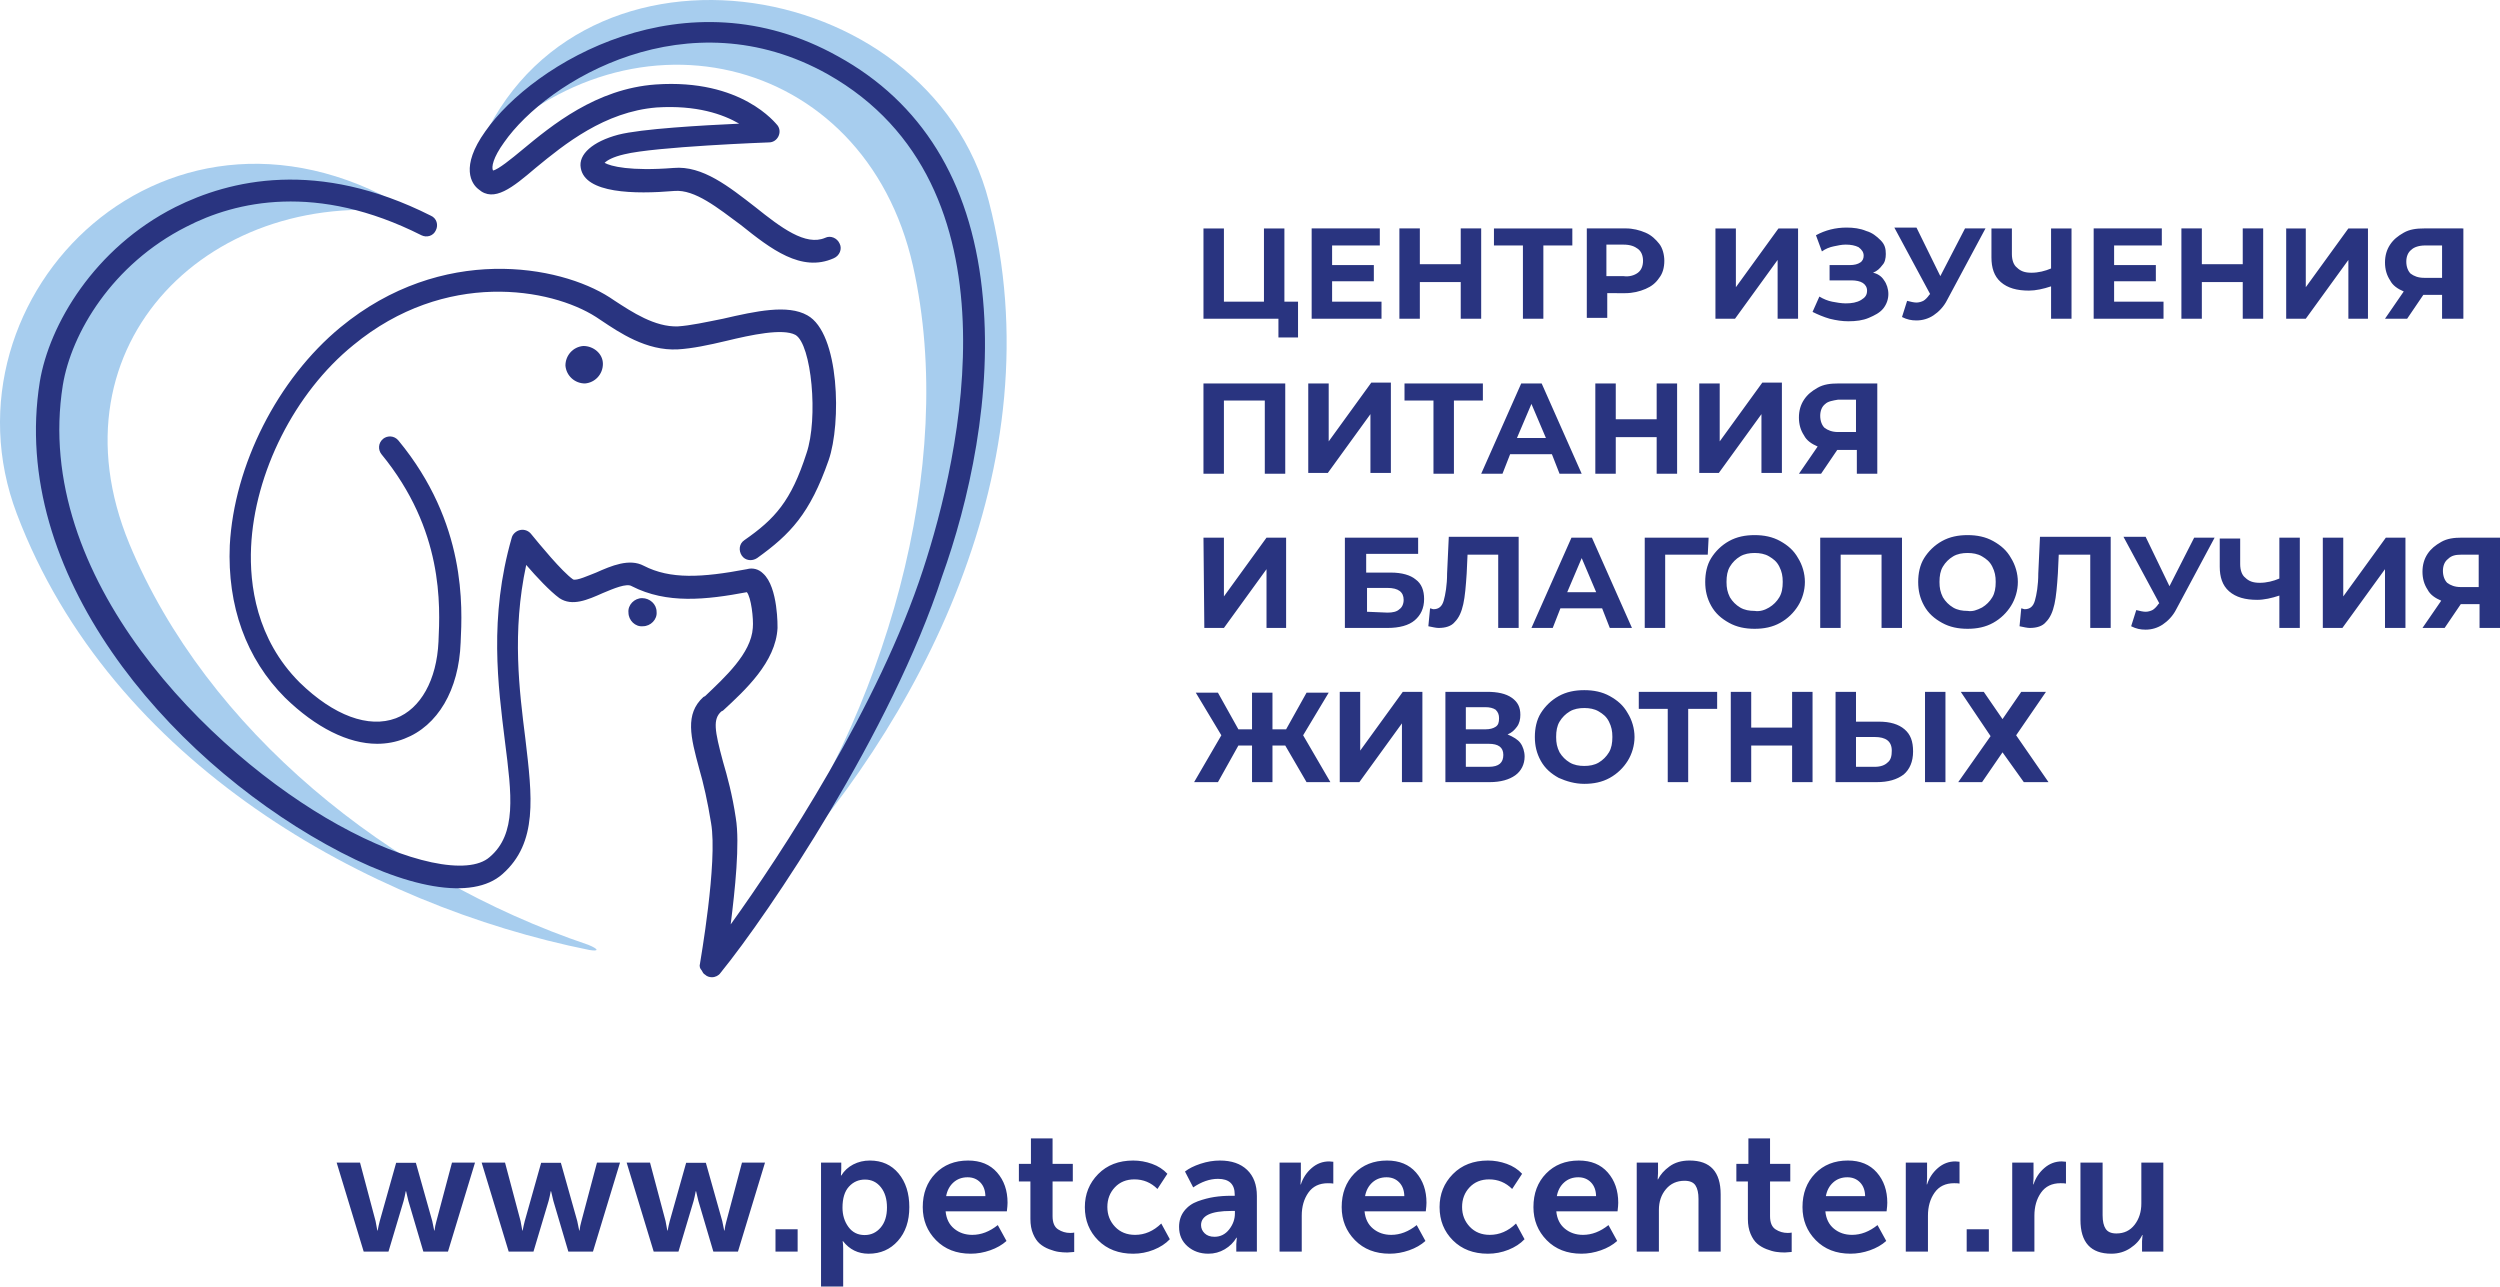 <?xml version="1.0" encoding="UTF-8"?> <svg xmlns="http://www.w3.org/2000/svg" viewBox="0 0 246.055 126.622" fill="none"><path fill-rule="evenodd" clip-rule="evenodd" d="M12.723 53.504C4.59 33.801 20.939 17.871 40.893 21.057C16.747 5.715 -6.477 29.107 1.655 50.57C10.962 75.135 36.282 89.137 57.997 93.497C59.003 93.665 58.919 93.413 57.913 92.994C38.294 86.371 20.352 71.866 12.722 53.505L12.723 53.504ZM89.857 26.172C85.079 4.96 61.268 -0.322 46.679 15.775C55.566 -8.455 91.451 -2.921 97.32 19.8C104.027 45.707 90.444 71.53 74.85 87.879C74.096 88.634 74.012 88.383 74.682 87.46C87.007 70.357 94.301 45.959 89.857 26.172Z" fill="#A7CDEE"></path><path d="M59.339 35.813C59.339 36.819 58.585 37.658 57.578 37.741C56.572 37.741 55.734 36.987 55.651 35.981C55.651 34.974 56.405 34.136 57.411 34.052C58.417 34.052 59.339 34.807 59.339 35.813ZM96.649 28.435C95.475 17.787 90.696 10.074 82.479 5.547C67.471 -2.837 52.464 6.217 47.768 12.924C45.253 16.446 46.427 18.122 47.097 18.626C48.607 19.967 50.451 18.458 52.715 16.53C55.565 14.182 59.506 10.996 64.621 10.577C68.562 10.325 71.161 11.248 72.753 12.17C69.148 12.338 63.112 12.673 60.848 13.26C58.332 13.931 56.908 15.188 57.159 16.53C57.578 19.045 62.441 19.129 66.381 18.794C68.393 18.626 70.657 20.471 72.921 22.147C75.855 24.495 78.873 26.843 82.059 25.417C82.646 25.166 82.898 24.496 82.646 23.992C82.395 23.405 81.724 23.154 81.221 23.405C79.293 24.244 76.861 22.399 74.346 20.387C71.747 18.375 69.148 16.279 66.297 16.53C62.021 16.865 60.093 16.363 59.506 16.027C59.758 15.775 60.345 15.44 61.434 15.189C64.453 14.434 75.604 14.015 75.687 14.015C76.107 14.015 76.442 13.763 76.609 13.428C76.777 13.093 76.777 12.674 76.525 12.338C76.358 12.171 73.004 7.727 64.536 8.314C58.667 8.733 54.307 12.338 51.372 14.77C50.366 15.608 49.025 16.698 48.522 16.782C48.354 16.447 48.522 15.525 49.612 14.016C53.888 7.895 67.722 -0.405 81.472 7.308C100.756 18.208 94.468 45.037 90.863 56.02C86.503 69.435 76.861 84.107 71.915 90.982C72.334 87.629 72.836 83.018 72.418 80.502C72.083 78.238 71.579 76.394 71.16 74.969C70.322 71.866 70.154 70.777 70.993 70.022L71.16 69.938C73.34 67.926 76.358 65.159 76.526 61.805C76.526 61.805 76.61 57.781 75.101 56.44C74.681 56.02 74.094 55.853 73.507 56.02C69.064 56.859 65.961 57.027 63.362 55.685C61.937 54.931 60.176 55.685 58.667 56.356C57.996 56.608 56.739 57.194 56.404 57.027C55.314 56.273 53.05 53.505 52.295 52.583C52.044 52.248 51.625 52.08 51.205 52.164C50.786 52.248 50.451 52.583 50.367 52.918C48.103 60.8 49.026 67.507 49.696 72.957C50.367 78.239 50.87 82.096 48.187 84.359C46.09 86.204 40.054 84.946 33.263 81.173C20.686 74.215 3.164 56.859 6.182 37.911C7.02 32.796 11.045 26.005 18.339 22.317C23.202 19.801 31.167 17.957 41.479 23.155C41.982 23.407 42.653 23.239 42.904 22.652C43.156 22.148 42.988 21.478 42.401 21.227C31.25 15.609 22.614 17.705 17.248 20.388C9.283 24.413 4.84 31.959 3.917 37.576C0.899 56.44 16.41 74.382 32.088 83.102C40.053 87.546 46.509 88.636 49.444 86.037C52.965 82.934 52.378 78.407 51.707 72.705C51.12 68.01 50.366 62.225 51.791 55.602C52.798 56.775 54.139 58.201 55.061 58.872C56.319 59.71 57.828 59.039 59.337 58.368C60.344 57.949 61.685 57.362 62.188 57.698C65.626 59.459 69.482 59.039 73.507 58.284C73.926 58.788 74.178 60.884 74.093 61.806C73.926 64.322 71.327 66.67 69.398 68.514L69.231 68.598C67.387 70.275 67.973 72.538 68.812 75.641C69.231 77.066 69.65 78.911 69.985 81.006C70.656 84.863 68.895 94.757 68.895 94.84C68.811 95.092 68.895 95.344 69.063 95.511C69.147 95.679 69.23 95.846 69.398 95.93C69.565 96.098 69.817 96.182 70.069 96.182C70.404 96.182 70.739 96.014 70.907 95.763C75.686 89.893 87.759 71.951 92.706 56.776C95.306 49.566 97.821 38.834 96.648 28.438L96.649 28.435ZM73.257 53.169C72.754 53.504 72.671 54.174 73.006 54.678C73.341 55.181 74.012 55.264 74.515 54.929C77.785 52.582 79.713 50.57 81.558 45.288C82.815 41.683 82.648 32.795 79.462 31.035C77.533 29.944 74.431 30.615 71.161 31.37C69.485 31.705 67.975 32.041 66.718 32.124C64.454 32.208 62.19 30.699 60.513 29.608L60.01 29.273C55.064 26.087 43.493 23.991 33.516 32.207C27.312 37.321 23.036 45.789 22.616 53.671C22.365 59.623 24.21 64.821 28.066 68.678C31.085 71.613 34.27 73.206 37.121 73.206C38.043 73.206 38.966 73.038 39.804 72.703C43.074 71.445 45.169 67.924 45.338 63.228C45.505 59.706 45.924 51.49 39.217 43.358C38.798 42.854 38.127 42.854 37.708 43.19C37.205 43.609 37.205 44.28 37.54 44.7C43.661 52.161 43.325 59.539 43.157 63.145C42.99 66.917 41.397 69.768 38.966 70.691C36.282 71.697 32.845 70.439 29.491 67.169C25.215 62.893 24.545 57.528 24.712 53.838C25.048 46.544 28.988 38.663 34.774 33.968C43.828 26.506 54.225 28.351 58.668 31.201L59.172 31.536C60.932 32.71 63.615 34.555 66.718 34.386C68.143 34.303 69.736 33.967 71.496 33.548C73.928 32.961 77.03 32.291 78.287 32.961C79.88 33.883 80.551 41.178 79.377 44.615C77.868 49.31 76.275 51.071 73.257 53.167L73.257 53.169ZM63.197 58.87C62.442 58.87 61.771 59.54 61.855 60.295C61.855 61.05 62.526 61.72 63.281 61.636C64.035 61.636 64.706 60.966 64.622 60.211C64.621 59.457 63.951 58.87 63.197 58.87V58.87ZM127.755 29.693V33.215L125.826 33.214V31.37H118.448V22.483H120.461V29.693H124.401V22.483H126.413V29.693H127.755H127.755ZM135.971 29.693V31.37L129.096 31.369V22.482H135.803V24.159L131.108 24.158V26.086L135.216 26.087V27.68H131.108V29.692H135.971L135.971 29.693ZM145.781 22.483V31.37L143.768 31.369V27.764H139.744V31.369H137.731V22.482H139.744V26.004L143.768 26.003V22.481L145.781 22.482V22.483ZM154.752 24.159H151.901V31.37H149.889V24.159H147.038V22.483L154.752 22.483V24.16V24.159ZM161.962 22.902C162.549 23.153 162.969 23.573 163.303 23.992C163.638 24.411 163.806 25.082 163.806 25.669C163.806 26.339 163.639 26.926 163.303 27.345C162.968 27.849 162.549 28.184 161.962 28.435C161.375 28.687 160.704 28.855 159.95 28.855L158.189 28.853V31.285H156.176V22.481H160.033C160.704 22.481 161.375 22.649 161.962 22.901L161.962 22.902ZM161.207 26.842C161.543 26.59 161.71 26.171 161.71 25.669C161.71 25.165 161.543 24.747 161.207 24.495C160.872 24.243 160.453 24.076 159.782 24.076H158.105V27.178L159.782 27.178C160.369 27.262 160.872 27.094 161.207 26.843V26.842ZM168.837 22.483H170.849V28.267L175.041 22.483H176.969V31.37L174.957 31.369V25.584L170.765 31.369H168.837V22.482V22.483ZM185.438 27.596C185.689 27.932 185.857 28.435 185.857 28.938C185.857 29.441 185.689 29.944 185.354 30.363C185.018 30.782 184.515 31.034 183.929 31.285C183.342 31.537 182.671 31.62 181.916 31.62C181.329 31.62 180.743 31.536 180.072 31.369C179.485 31.201 178.898 30.949 178.395 30.698L179.066 29.189C179.485 29.44 179.904 29.608 180.323 29.692C180.743 29.776 181.245 29.859 181.664 29.859C182.251 29.859 182.754 29.775 183.174 29.524C183.593 29.273 183.76 29.021 183.76 28.602C183.76 28.267 183.593 28.016 183.341 27.848C183.089 27.681 182.67 27.596 182.251 27.596H180.071V26.087L182.083 26.088C182.503 26.088 182.838 26.004 183.09 25.836C183.342 25.669 183.425 25.417 183.425 25.165C183.425 24.83 183.258 24.578 182.922 24.327C182.587 24.159 182.168 24.075 181.664 24.075C181.245 24.075 180.91 24.159 180.49 24.243C180.071 24.327 179.652 24.494 179.317 24.746L178.73 23.153C179.652 22.65 180.658 22.398 181.748 22.398C182.419 22.398 183.09 22.483 183.677 22.734C184.264 22.901 184.683 23.237 185.102 23.655C185.521 24.074 185.605 24.494 185.605 24.997C185.605 25.416 185.521 25.835 185.27 26.087C185.018 26.422 184.767 26.673 184.348 26.841C184.767 26.926 185.187 27.177 185.438 27.596L185.438 27.596ZM195.415 22.483L191.642 29.525C191.307 30.196 190.804 30.699 190.301 31.035C189.798 31.37 189.211 31.538 188.624 31.538C188.121 31.538 187.702 31.454 187.199 31.203L187.702 29.61C188.037 29.694 188.373 29.778 188.624 29.778C188.875 29.778 189.127 29.693 189.295 29.61C189.463 29.526 189.714 29.275 189.882 29.023L189.966 28.939L186.444 22.398L188.624 22.398L190.971 27.177L193.402 22.481L195.415 22.482V22.483ZM203.883 22.483V31.37L201.871 31.369V28.183C201.116 28.435 200.361 28.602 199.69 28.602C198.517 28.602 197.594 28.351 196.924 27.764C196.253 27.177 196.002 26.339 196.002 25.333V22.483L198.014 22.483V24.999C198.014 25.585 198.181 26.089 198.517 26.34C198.852 26.675 199.271 26.843 199.942 26.843C200.613 26.843 201.283 26.676 201.87 26.424V22.484C201.869 22.483 203.882 22.483 203.882 22.483L203.883 22.483ZM212.938 29.693V31.37L206.063 31.369V22.482H212.77V24.159L208.075 24.158V26.086L212.183 26.087V27.68H208.075V29.692H212.938V29.693ZM222.747 22.483V31.37L220.735 31.369V27.764H216.71V31.369H214.698V22.482H216.71V26.004L220.735 26.003V22.481L222.747 22.482V22.483ZM224.927 22.483H226.94V28.267L231.132 22.483H233.06V31.37L231.132 31.369V25.584L226.94 31.369H225.011V22.482H224.927V22.483ZM242.45 22.483V31.37L240.353 31.369V29.021H238.509L236.916 31.369H234.736L236.581 28.686C235.994 28.434 235.491 28.099 235.24 27.596C234.905 27.092 234.736 26.506 234.736 25.835C234.736 25.165 234.904 24.578 235.24 24.075C235.575 23.572 235.994 23.236 236.581 22.901C237.167 22.566 237.838 22.482 238.593 22.482L242.45 22.483ZM237.336 24.578C237.001 24.83 236.833 25.249 236.833 25.752C236.833 26.255 237 26.674 237.252 26.926C237.587 27.178 238.006 27.345 238.593 27.345H240.353V24.159H238.677C238.09 24.159 237.587 24.327 237.336 24.578ZM126.497 37.742V46.629H124.484V39.419L120.46 39.418V46.629L118.447 46.629V37.742H126.496H126.497ZM128.761 37.742H130.773V43.443L134.965 37.658L136.893 37.658V46.545H134.881V40.76L130.689 46.545H128.761V37.741V37.742ZM145.949 39.418H143.098V46.629L141.085 46.629V39.419L138.235 39.418V37.742L145.948 37.742V39.419L145.949 39.418ZM152.74 44.701H148.631L147.877 46.628L145.781 46.629L149.721 37.741H151.734L155.674 46.629H153.494L152.74 44.7V44.701ZM152.152 43.107L150.727 39.754L149.302 43.107H152.152ZM165.064 37.742V46.629H163.052V43.024H159.027V46.629H157.015V37.742H159.027V41.263L163.052 41.263V37.741L165.064 37.742ZM167.244 37.742H169.257V43.443L173.449 37.658L175.378 37.658V46.545H173.365V40.76L169.173 46.545H167.245V37.741L167.244 37.742ZM184.767 37.742V46.629H182.754V44.282L180.826 44.281L179.233 46.628L177.053 46.629L178.897 43.946C178.311 43.694 177.808 43.359 177.557 42.855C177.221 42.352 177.053 41.766 177.053 41.095C177.053 40.424 177.221 39.838 177.557 39.335C177.892 38.831 178.311 38.496 178.897 38.161C179.484 37.826 180.155 37.742 180.91 37.742H184.766H184.767ZM179.652 39.754C179.317 40.006 179.149 40.425 179.149 40.928C179.149 41.431 179.317 41.85 179.568 42.102C179.903 42.353 180.323 42.521 180.909 42.521H182.67V39.335H180.91C180.407 39.418 179.903 39.503 179.652 39.754ZM118.448 52.917H120.461V58.702L124.653 52.917H126.582V61.804H124.653V56.019L120.461 61.804H118.532L118.448 52.917ZM132.449 52.917H139.576V54.51H134.462V56.355H136.893C137.983 56.355 138.821 56.606 139.324 57.025C139.911 57.444 140.163 58.115 140.163 58.953C140.163 59.875 139.828 60.546 139.241 61.05C138.654 61.553 137.732 61.804 136.558 61.804H132.366V52.916H132.45L132.449 52.917ZM136.558 60.295C137.061 60.295 137.48 60.211 137.731 59.96C137.983 59.793 138.15 59.457 138.15 59.038C138.15 58.284 137.647 57.864 136.558 57.864L134.545 57.864V60.211L136.558 60.295ZM149.469 52.917V61.804H147.457V54.594H144.438L144.354 56.438C144.27 57.696 144.187 58.702 144.019 59.457C143.852 60.211 143.6 60.798 143.181 61.217C142.846 61.636 142.259 61.804 141.587 61.804C141.336 61.804 141.001 61.721 140.581 61.637L140.749 59.876C140.833 59.876 141.001 59.96 141.084 59.96C141.587 59.96 141.923 59.709 142.091 59.122C142.258 58.535 142.426 57.613 142.426 56.439L142.593 52.834H149.469V52.917V52.917ZM157.686 59.876H153.577L152.823 61.804H150.727L154.668 52.917H156.68L160.621 61.804H158.44L157.686 59.876H157.686ZM157.099 58.283L155.674 54.93L154.249 58.283H157.099H157.099ZM168.082 54.594H163.89V61.804H161.878V52.917H168.166L168.081 54.594H168.082ZM170.178 61.301C169.424 60.882 168.837 60.379 168.418 59.624C167.998 58.87 167.831 58.115 167.831 57.277C167.831 56.439 167.998 55.6 168.418 54.929C168.837 54.259 169.424 53.672 170.178 53.252C170.933 52.833 171.771 52.666 172.694 52.666C173.616 52.666 174.455 52.833 175.209 53.252C175.964 53.672 176.551 54.174 176.97 54.929C177.389 55.6 177.641 56.439 177.641 57.277C177.641 58.115 177.389 58.954 176.97 59.624C176.551 60.295 175.964 60.882 175.209 61.301C174.455 61.721 173.616 61.888 172.694 61.888C171.771 61.888 170.933 61.721 170.178 61.301ZM174.119 59.792C174.538 59.54 174.873 59.205 175.125 58.786C175.377 58.366 175.46 57.864 175.46 57.276C175.46 56.689 175.376 56.27 175.125 55.767C174.874 55.264 174.538 55.013 174.119 54.761C173.7 54.509 173.197 54.426 172.694 54.426C172.19 54.426 171.688 54.509 171.269 54.761C170.849 55.012 170.514 55.348 170.262 55.767C170.01 56.186 169.927 56.689 169.927 57.276C169.927 57.864 170.011 58.282 170.262 58.786C170.514 59.205 170.849 59.54 171.269 59.792C171.688 60.044 172.19 60.127 172.694 60.127C173.197 60.211 173.7 60.044 174.119 59.792ZM187.198 52.917V61.804H185.186V54.594H181.161V61.804H179.149V52.917H187.197H187.198ZM191.139 61.301C190.385 60.882 189.798 60.379 189.379 59.624C188.959 58.87 188.792 58.115 188.792 57.277C188.792 56.439 188.959 55.6 189.379 54.929C189.798 54.259 190.385 53.672 191.139 53.252C191.893 52.833 192.732 52.666 193.655 52.666C194.577 52.666 195.415 52.833 196.17 53.252C196.925 53.672 197.511 54.174 197.931 54.929C198.35 55.6 198.601 56.439 198.601 57.277C198.601 58.115 198.35 58.954 197.931 59.624C197.511 60.295 196.925 60.882 196.17 61.301C195.415 61.721 194.577 61.888 193.655 61.888C192.732 61.888 191.894 61.721 191.139 61.301ZM195.079 59.792C195.498 59.54 195.834 59.205 196.086 58.786C196.337 58.366 196.421 57.864 196.421 57.276C196.421 56.689 196.337 56.27 196.086 55.767C195.835 55.264 195.499 55.013 195.079 54.761C194.66 54.509 194.157 54.426 193.654 54.426C193.151 54.426 192.648 54.509 192.229 54.761C191.81 55.012 191.475 55.348 191.223 55.767C190.971 56.186 190.888 56.689 190.888 57.276C190.888 57.864 190.972 58.282 191.223 58.786C191.475 59.205 191.81 59.54 192.229 59.792C192.648 60.044 193.151 60.127 193.654 60.127C194.157 60.211 194.577 60.044 195.079 59.792ZM207.739 52.917V61.804H205.727V54.594H202.625L202.541 56.438C202.457 57.696 202.373 58.702 202.205 59.457C202.038 60.211 201.786 60.798 201.367 61.217C201.032 61.636 200.445 61.804 199.774 61.804C199.522 61.804 199.187 61.721 198.767 61.637L198.935 59.876C199.019 59.876 199.187 59.96 199.27 59.96C199.773 59.96 200.108 59.709 200.277 59.122C200.444 58.535 200.612 57.613 200.612 56.439L200.779 52.834H207.739V52.917L207.739 52.917ZM217.967 52.917L214.195 59.96C213.859 60.63 213.356 61.133 212.854 61.469C212.35 61.804 211.764 61.972 211.177 61.972C210.674 61.972 210.255 61.888 209.752 61.637L210.255 60.044C210.59 60.128 210.926 60.211 211.177 60.211C211.428 60.211 211.68 60.127 211.848 60.044C212.015 59.96 212.267 59.709 212.434 59.457L212.519 59.373L208.997 52.833H211.177L213.524 57.695L215.955 52.917C215.955 52.916 217.967 52.916 217.967 52.916V52.917ZM226.352 52.917V61.804H224.339V58.618C223.585 58.87 222.83 59.038 222.159 59.038C220.986 59.038 220.064 58.786 219.393 58.199C218.722 57.613 218.471 56.774 218.471 55.768V53.001H220.483V55.517C220.483 56.104 220.65 56.607 220.986 56.858C221.321 57.193 221.74 57.361 222.411 57.361C223.082 57.361 223.753 57.194 224.339 56.942V52.918L226.352 52.917V52.917ZM228.616 52.917H230.628V58.702L234.82 52.917H236.749V61.804H234.736V56.019L230.544 61.804H228.616V52.917H228.616ZM246.055 52.917V61.804H244.042V59.457H242.198L240.605 61.804H238.425L240.27 59.121C239.683 58.87 239.179 58.535 238.928 58.031C238.593 57.528 238.425 56.941 238.425 56.271C238.425 55.6 238.593 55.013 238.928 54.51C239.264 54.007 239.683 53.672 240.27 53.337C240.856 53.001 241.527 52.917 242.282 52.917H246.055V52.917ZM240.94 55.013C240.605 55.265 240.437 55.684 240.437 56.187C240.437 56.69 240.605 57.109 240.856 57.361C241.191 57.613 241.611 57.78 242.197 57.78H243.958V54.594H242.197C241.694 54.594 241.275 54.678 240.94 55.013H240.94ZM126.496 73.375H125.239V76.98H123.227V73.375H121.885L119.873 76.98H117.526L120.208 72.369L117.693 68.177H119.873L121.885 71.782H123.227V68.177H125.239V71.782H126.581L128.593 68.177H130.772L128.257 72.369L130.94 76.98H128.593L126.496 73.375ZM131.862 68.092H133.874V73.877L138.066 68.092H139.995V76.98H137.982V71.194L133.79 76.98H131.861V68.092H131.862ZM149.637 73.123C149.889 73.458 150.056 73.961 150.056 74.464C150.056 75.218 149.721 75.889 149.134 76.308C148.547 76.728 147.709 76.979 146.618 76.979H142.259V68.092H146.367C147.373 68.092 148.211 68.26 148.798 68.679C149.385 69.098 149.636 69.601 149.636 70.355C149.636 70.775 149.552 71.194 149.301 71.529C149.049 71.864 148.798 72.116 148.379 72.283C148.966 72.535 149.385 72.787 149.637 73.122V73.123ZM144.271 71.782H146.199C146.618 71.782 146.954 71.698 147.205 71.53C147.457 71.363 147.54 71.111 147.54 70.692C147.54 70.357 147.456 70.105 147.205 69.853C146.954 69.686 146.618 69.602 146.199 69.602H144.271V71.782ZM147.96 74.297C147.96 73.543 147.457 73.207 146.535 73.207L144.271 73.207V75.472L146.535 75.471C147.541 75.471 147.96 75.052 147.96 74.297ZM153.41 76.56C152.656 76.141 152.069 75.638 151.649 74.884C151.23 74.129 151.063 73.375 151.063 72.537C151.063 71.698 151.23 70.86 151.649 70.189C152.069 69.518 152.656 68.932 153.41 68.512C154.164 68.093 155.003 67.926 155.926 67.926C156.848 67.926 157.686 68.093 158.441 68.512C159.196 68.932 159.782 69.434 160.202 70.189C160.621 70.86 160.873 71.698 160.873 72.537C160.873 73.375 160.621 74.213 160.202 74.884C159.783 75.555 159.195 76.141 158.441 76.56C157.687 76.98 156.848 77.148 155.926 77.148C155.003 77.148 154.165 76.896 153.41 76.56ZM157.351 75.051C157.77 74.8 158.105 74.464 158.358 74.045C158.609 73.626 158.693 73.123 158.693 72.536C158.693 71.949 158.609 71.53 158.358 71.026C158.106 70.523 157.771 70.272 157.351 70.02C156.932 69.769 156.429 69.685 155.926 69.685C155.423 69.685 154.919 69.769 154.501 70.02C154.081 70.271 153.746 70.607 153.494 71.026C153.243 71.446 153.159 71.948 153.159 72.536C153.159 73.123 153.243 73.542 153.494 74.045C153.746 74.464 154.081 74.8 154.501 75.051C154.92 75.303 155.423 75.386 155.926 75.386C156.429 75.386 156.932 75.303 157.351 75.051ZM169.005 69.77H166.155V76.98H164.142V69.77H161.292V68.093H169.005V69.77ZM178.395 68.093V76.98H176.383V73.375H172.358V76.98H170.347V68.093H172.358V71.615L176.383 71.614V68.092L178.395 68.093ZM187.45 71.782C188.037 72.286 188.289 72.956 188.289 73.962C188.289 74.968 187.953 75.723 187.367 76.226C186.696 76.729 185.857 76.98 184.683 76.98H180.659V68.093H182.671V71.027H184.935C186.025 71.027 186.863 71.278 187.451 71.782L187.45 71.782ZM185.773 75.052C186.109 74.8 186.192 74.381 186.192 73.878C186.192 72.956 185.606 72.537 184.516 72.537H182.671V75.472H184.516C185.103 75.472 185.522 75.304 185.773 75.052V75.052ZM189.463 68.093H191.475V76.98H189.463V68.093ZM195.247 68.093L197.092 70.776L198.936 68.093H201.368L198.433 72.369L201.619 76.98H199.188L197.092 74.046L195.079 76.98H192.732L195.918 72.452L192.984 68.093H195.247Z" fill="#293480"></path><path d="M35.796 123.187L33.134 114.428H35.435L36.964 120.181L37.136 121.109H37.17C37.227 120.799 37.296 120.491 37.376 120.181L38.99 114.445H40.93L42.544 120.181L42.734 121.109H42.768C42.802 120.799 42.865 120.491 42.956 120.181L44.485 114.428H46.751L44.09 123.187H41.668L40.191 118.189L39.968 117.245H39.934C39.876 117.565 39.808 117.88 39.727 118.189L38.234 123.187H35.795H35.796ZM50.067 123.187L47.405 114.428H49.706L51.235 120.181L51.406 121.109H51.441C51.498 120.799 51.567 120.491 51.647 120.181L53.261 114.445H55.201L56.815 120.181L57.005 121.109H57.039C57.073 120.799 57.136 120.491 57.227 120.181L58.756 114.428H61.022L58.36 123.187H55.939L54.462 118.189L54.239 117.245H54.204C54.147 117.565 54.079 117.88 53.998 118.189L52.505 123.187H50.066H50.067ZM64.338 123.187L61.676 114.428H63.977L65.506 120.181L65.677 121.109H65.712C65.769 120.799 65.837 120.491 65.918 120.181L67.532 114.445H69.472L71.086 120.181L71.275 121.109H71.31C71.344 120.799 71.407 120.491 71.498 120.181L73.027 114.428H75.293L72.631 123.187H70.21L68.733 118.189L68.51 117.245H68.475C68.418 117.565 68.349 117.88 68.269 118.189L66.775 123.187H64.337H64.338ZM76.325 123.187V120.988H78.505V123.187H76.325ZM80.807 126.621V114.428H82.799V115.081L82.765 115.699H82.799C83.086 115.23 83.478 114.867 83.975 114.609C84.473 114.351 85.02 114.222 85.615 114.222C86.795 114.222 87.736 114.646 88.44 115.493C89.144 116.341 89.497 117.446 89.497 118.808C89.497 120.182 89.122 121.289 88.372 122.131C87.622 122.973 86.663 123.393 85.495 123.393C84.453 123.393 83.612 122.981 82.971 122.157H82.937C82.971 122.363 82.988 122.615 82.988 122.913V126.622H80.807V126.621ZM82.92 118.859C82.92 119.592 83.114 120.224 83.503 120.757C83.892 121.289 84.424 121.556 85.1 121.556C85.73 121.556 86.254 121.312 86.671 120.826C87.089 120.339 87.298 119.678 87.298 118.842C87.298 118.018 87.098 117.354 86.697 116.85C86.296 116.346 85.775 116.095 85.134 116.095C84.505 116.095 83.978 116.326 83.555 116.79C83.131 117.254 82.92 117.944 82.92 118.859V118.859ZM90.819 118.807C90.819 117.457 91.234 116.354 92.064 115.501C92.894 114.648 93.967 114.222 95.284 114.222C96.497 114.222 97.448 114.614 98.134 115.398C98.821 116.183 99.165 117.175 99.165 118.378C99.165 118.572 99.142 118.852 99.097 119.219H93.069C93.137 119.952 93.418 120.522 93.91 120.928C94.402 121.334 94.998 121.538 95.696 121.538C96.566 121.538 97.402 121.217 98.204 120.576L99.062 122.139C98.627 122.528 98.092 122.834 97.457 123.057C96.821 123.28 96.183 123.392 95.542 123.392C94.133 123.392 92.994 122.948 92.124 122.061C91.254 121.173 90.819 120.088 90.819 118.806V118.807ZM93.12 117.725H96.984C96.973 117.153 96.803 116.701 96.477 116.368C96.151 116.036 95.737 115.87 95.233 115.87C94.683 115.87 94.22 116.039 93.842 116.377C93.464 116.715 93.224 117.164 93.121 117.725L93.12 117.725ZM101.415 119.975V116.282H100.281V114.549H101.466V112.041H103.596V114.549H105.588V116.282H103.596V119.7C103.596 120.329 103.776 120.762 104.137 120.996C104.498 121.231 104.896 121.349 105.33 121.349C105.479 121.349 105.611 121.337 105.726 121.314V123.221C105.382 123.255 105.159 123.272 105.056 123.272C104.758 123.272 104.472 123.253 104.197 123.212C103.922 123.172 103.608 123.083 103.253 122.946C102.898 122.809 102.591 122.629 102.334 122.405C102.076 122.182 101.859 121.862 101.681 121.444C101.503 121.026 101.415 120.536 101.415 119.975H101.415ZM106.773 118.807C106.773 117.525 107.211 116.44 108.086 115.553C108.962 114.666 110.11 114.222 111.53 114.222C112.159 114.222 112.778 114.33 113.384 114.549C113.992 114.766 114.495 115.092 114.896 115.527L113.917 117.021C113.288 116.392 112.532 116.077 111.65 116.077C110.86 116.077 110.219 116.338 109.727 116.858C109.235 117.38 108.988 118.024 108.988 118.79C108.988 119.557 109.24 120.207 109.744 120.739C110.248 121.272 110.906 121.538 111.719 121.538C112.669 121.538 113.528 121.166 114.295 120.422L115.137 121.968C114.724 122.403 114.195 122.749 113.548 123.007C112.902 123.264 112.229 123.393 111.53 123.393C110.111 123.393 108.963 122.955 108.087 122.08C107.211 121.204 106.773 120.113 106.773 118.808L106.773 118.807ZM116.046 120.765C116.046 120.147 116.215 119.62 116.553 119.185C116.891 118.75 117.337 118.432 117.892 118.232C118.447 118.032 118.986 117.892 119.506 117.811C120.027 117.731 120.574 117.691 121.146 117.691H121.524V117.571C121.524 116.54 120.974 116.025 119.875 116.025C119.074 116.025 118.261 116.305 117.437 116.867L116.629 115.304C117.007 115.006 117.517 114.751 118.158 114.539C118.799 114.328 119.434 114.222 120.064 114.222C121.209 114.222 122.102 114.528 122.743 115.141C123.384 115.754 123.705 116.61 123.705 117.708V123.187H121.678V122.448L121.73 121.812H121.696C121.422 122.282 121.038 122.663 120.546 122.954C120.053 123.247 119.515 123.392 118.932 123.392C118.119 123.392 117.435 123.149 116.879 122.663C116.324 122.176 116.047 121.544 116.047 120.765L116.046 120.765ZM118.21 120.576C118.21 120.886 118.327 121.154 118.562 121.384C118.797 121.612 119.12 121.727 119.532 121.727C120.116 121.727 120.597 121.486 120.975 121.006C121.352 120.525 121.542 119.998 121.542 119.426V119.185H121.164C119.194 119.185 118.21 119.649 118.21 120.576ZM125.937 123.187V114.428H128.033V115.974L127.999 116.575H128.033C128.239 115.934 128.594 115.396 129.098 114.961C129.601 114.526 130.174 114.309 130.815 114.309C130.907 114.309 131.044 114.32 131.227 114.343V116.49C131.113 116.467 130.936 116.456 130.695 116.456C129.848 116.456 129.207 116.764 128.772 117.383C128.337 118.001 128.12 118.756 128.12 119.65V123.187H125.939L125.937 123.187ZM132.051 118.807C132.051 117.457 132.466 116.354 133.296 115.501C134.126 114.648 135.199 114.222 136.516 114.222C137.729 114.222 138.68 114.614 139.367 115.398C140.054 116.183 140.397 117.175 140.397 118.378C140.397 118.572 140.374 118.852 140.329 119.219H134.301C134.37 119.952 134.65 120.522 135.142 120.928C135.635 121.334 136.23 121.538 136.929 121.538C137.799 121.538 138.634 121.217 139.436 120.576L140.294 122.139C139.859 122.528 139.324 122.834 138.689 123.057C138.053 123.28 137.415 123.392 136.774 123.392C135.365 123.392 134.226 122.948 133.357 122.061C132.487 121.173 132.051 120.088 132.051 118.806V118.807ZM134.352 117.725H138.216C138.205 117.153 138.036 116.701 137.71 116.368C137.384 116.036 136.969 115.87 136.465 115.87C135.915 115.87 135.452 116.039 135.074 116.377C134.697 116.715 134.456 117.164 134.353 117.725L134.352 117.725ZM141.685 118.807C141.685 117.525 142.123 116.44 142.999 115.553C143.875 114.666 145.023 114.222 146.443 114.222C147.072 114.222 147.691 114.33 148.297 114.549C148.904 114.766 149.408 115.092 149.809 115.527L148.83 117.021C148.2 116.392 147.444 116.077 146.563 116.077C145.773 116.077 145.132 116.338 144.639 116.858C144.148 117.38 143.901 118.024 143.901 118.79C143.901 119.557 144.153 120.207 144.657 120.739C145.161 121.272 145.819 121.538 146.632 121.538C147.582 121.538 148.441 121.166 149.208 120.422L150.049 121.968C149.637 122.403 149.108 122.749 148.461 123.007C147.814 123.264 147.142 123.393 146.443 123.393C145.023 123.393 143.876 122.955 143 122.08C142.124 121.204 141.686 120.113 141.686 118.808L141.685 118.807ZM150.924 118.807C150.924 117.457 151.339 116.354 152.169 115.501C152.999 114.648 154.072 114.222 155.389 114.222C156.602 114.222 157.553 114.614 158.24 115.398C158.927 116.183 159.27 117.175 159.27 118.378C159.27 118.572 159.247 118.852 159.202 119.219H153.174C153.242 119.952 153.523 120.522 154.015 120.928C154.508 121.334 155.103 121.538 155.802 121.538C156.672 121.538 157.507 121.217 158.309 120.576L159.167 122.139C158.732 122.528 158.197 122.834 157.562 123.057C156.926 123.28 156.288 123.392 155.647 123.392C154.238 123.392 153.099 122.948 152.229 122.061C151.36 121.173 150.924 120.088 150.924 118.806V118.807ZM153.225 117.725H157.089C157.078 117.153 156.909 116.701 156.583 116.368C156.257 116.036 155.842 115.87 155.338 115.87C154.788 115.87 154.325 116.039 153.947 116.377C153.57 116.715 153.329 117.164 153.226 117.725L153.225 117.725ZM161.09 123.186V114.428H163.186V115.459L163.152 116.076H163.186C163.415 115.607 163.792 115.181 164.319 114.797C164.846 114.413 165.504 114.221 166.294 114.221C168.332 114.221 169.351 115.332 169.351 117.553V123.186H167.17V118C167.17 117.415 167.07 116.972 166.87 116.669C166.67 116.365 166.312 116.214 165.796 116.214C165.041 116.214 164.431 116.488 163.968 117.037C163.504 117.587 163.272 118.268 163.272 119.081V123.185H161.091L161.09 123.186ZM172.03 119.975V116.282H170.896V114.548H172.081V112.041H174.211V114.548H176.203V116.282H174.211V119.699C174.211 120.329 174.391 120.761 174.752 120.996C175.113 121.231 175.511 121.348 175.946 121.348C176.094 121.348 176.226 121.336 176.341 121.314V123.22C175.997 123.255 175.774 123.272 175.671 123.272C175.373 123.272 175.087 123.252 174.812 123.212C174.537 123.172 174.223 123.083 173.868 122.946C173.513 122.808 173.207 122.628 172.949 122.405C172.691 122.181 172.474 121.861 172.296 121.443C172.119 121.025 172.03 120.536 172.03 119.975H172.03ZM177.405 118.807C177.405 117.456 177.82 116.354 178.65 115.501C179.48 114.648 180.553 114.221 181.869 114.221C183.083 114.221 184.033 114.613 184.72 115.398C185.407 116.182 185.751 117.175 185.751 118.377C185.751 118.572 185.728 118.852 185.682 119.219H179.655C179.723 119.952 180.004 120.521 180.496 120.928C180.988 121.334 181.584 121.537 182.282 121.537C183.152 121.537 183.988 121.217 184.789 120.575L185.648 122.138C185.213 122.527 184.678 122.833 184.042 123.057C183.407 123.28 182.769 123.391 182.127 123.391C180.719 123.391 179.58 122.947 178.71 122.06C177.84 121.173 177.405 120.088 177.405 118.806V118.807ZM179.706 117.725H183.57C183.559 117.152 183.389 116.7 183.063 116.368C182.737 116.036 182.322 115.87 181.818 115.87C181.269 115.87 180.805 116.038 180.428 116.376C180.05 116.714 179.809 117.163 179.706 117.724L179.706 117.725ZM187.571 123.186V114.427H189.666V115.973L189.632 116.574H189.666C189.873 115.933 190.228 115.395 190.731 114.96C191.235 114.525 191.807 114.308 192.449 114.308C192.54 114.308 192.678 114.319 192.861 114.342V116.489C192.747 116.466 192.569 116.454 192.329 116.454C191.482 116.454 190.841 116.763 190.406 117.382C189.971 118 189.753 118.755 189.753 119.649V123.186H187.572L187.571 123.186ZM193.565 123.186V120.987H195.746V123.186H193.565ZM198.047 123.186V114.427H200.143V115.973L200.108 116.574H200.143C200.349 115.933 200.704 115.395 201.208 114.96C201.711 114.525 202.284 114.308 202.925 114.308C203.017 114.308 203.154 114.319 203.337 114.342V116.489C203.223 116.466 203.046 116.454 202.805 116.454C201.958 116.454 201.317 116.763 200.882 117.382C200.447 118 200.23 118.755 200.23 119.649V123.186H198.048L198.047 123.186ZM204.762 120.06V114.427H206.943V119.614C206.943 120.198 207.043 120.641 207.244 120.944C207.444 121.248 207.796 121.4 208.3 121.4C209.055 121.4 209.654 121.113 210.094 120.541C210.535 119.969 210.755 119.27 210.755 118.446V114.427H212.919V123.186H210.824V122.155L210.875 121.554H210.841C210.612 122.046 210.223 122.475 209.673 122.842C209.124 123.209 208.5 123.392 207.802 123.392C205.775 123.392 204.762 122.281 204.762 120.06Z" fill="#293480"></path></svg> 